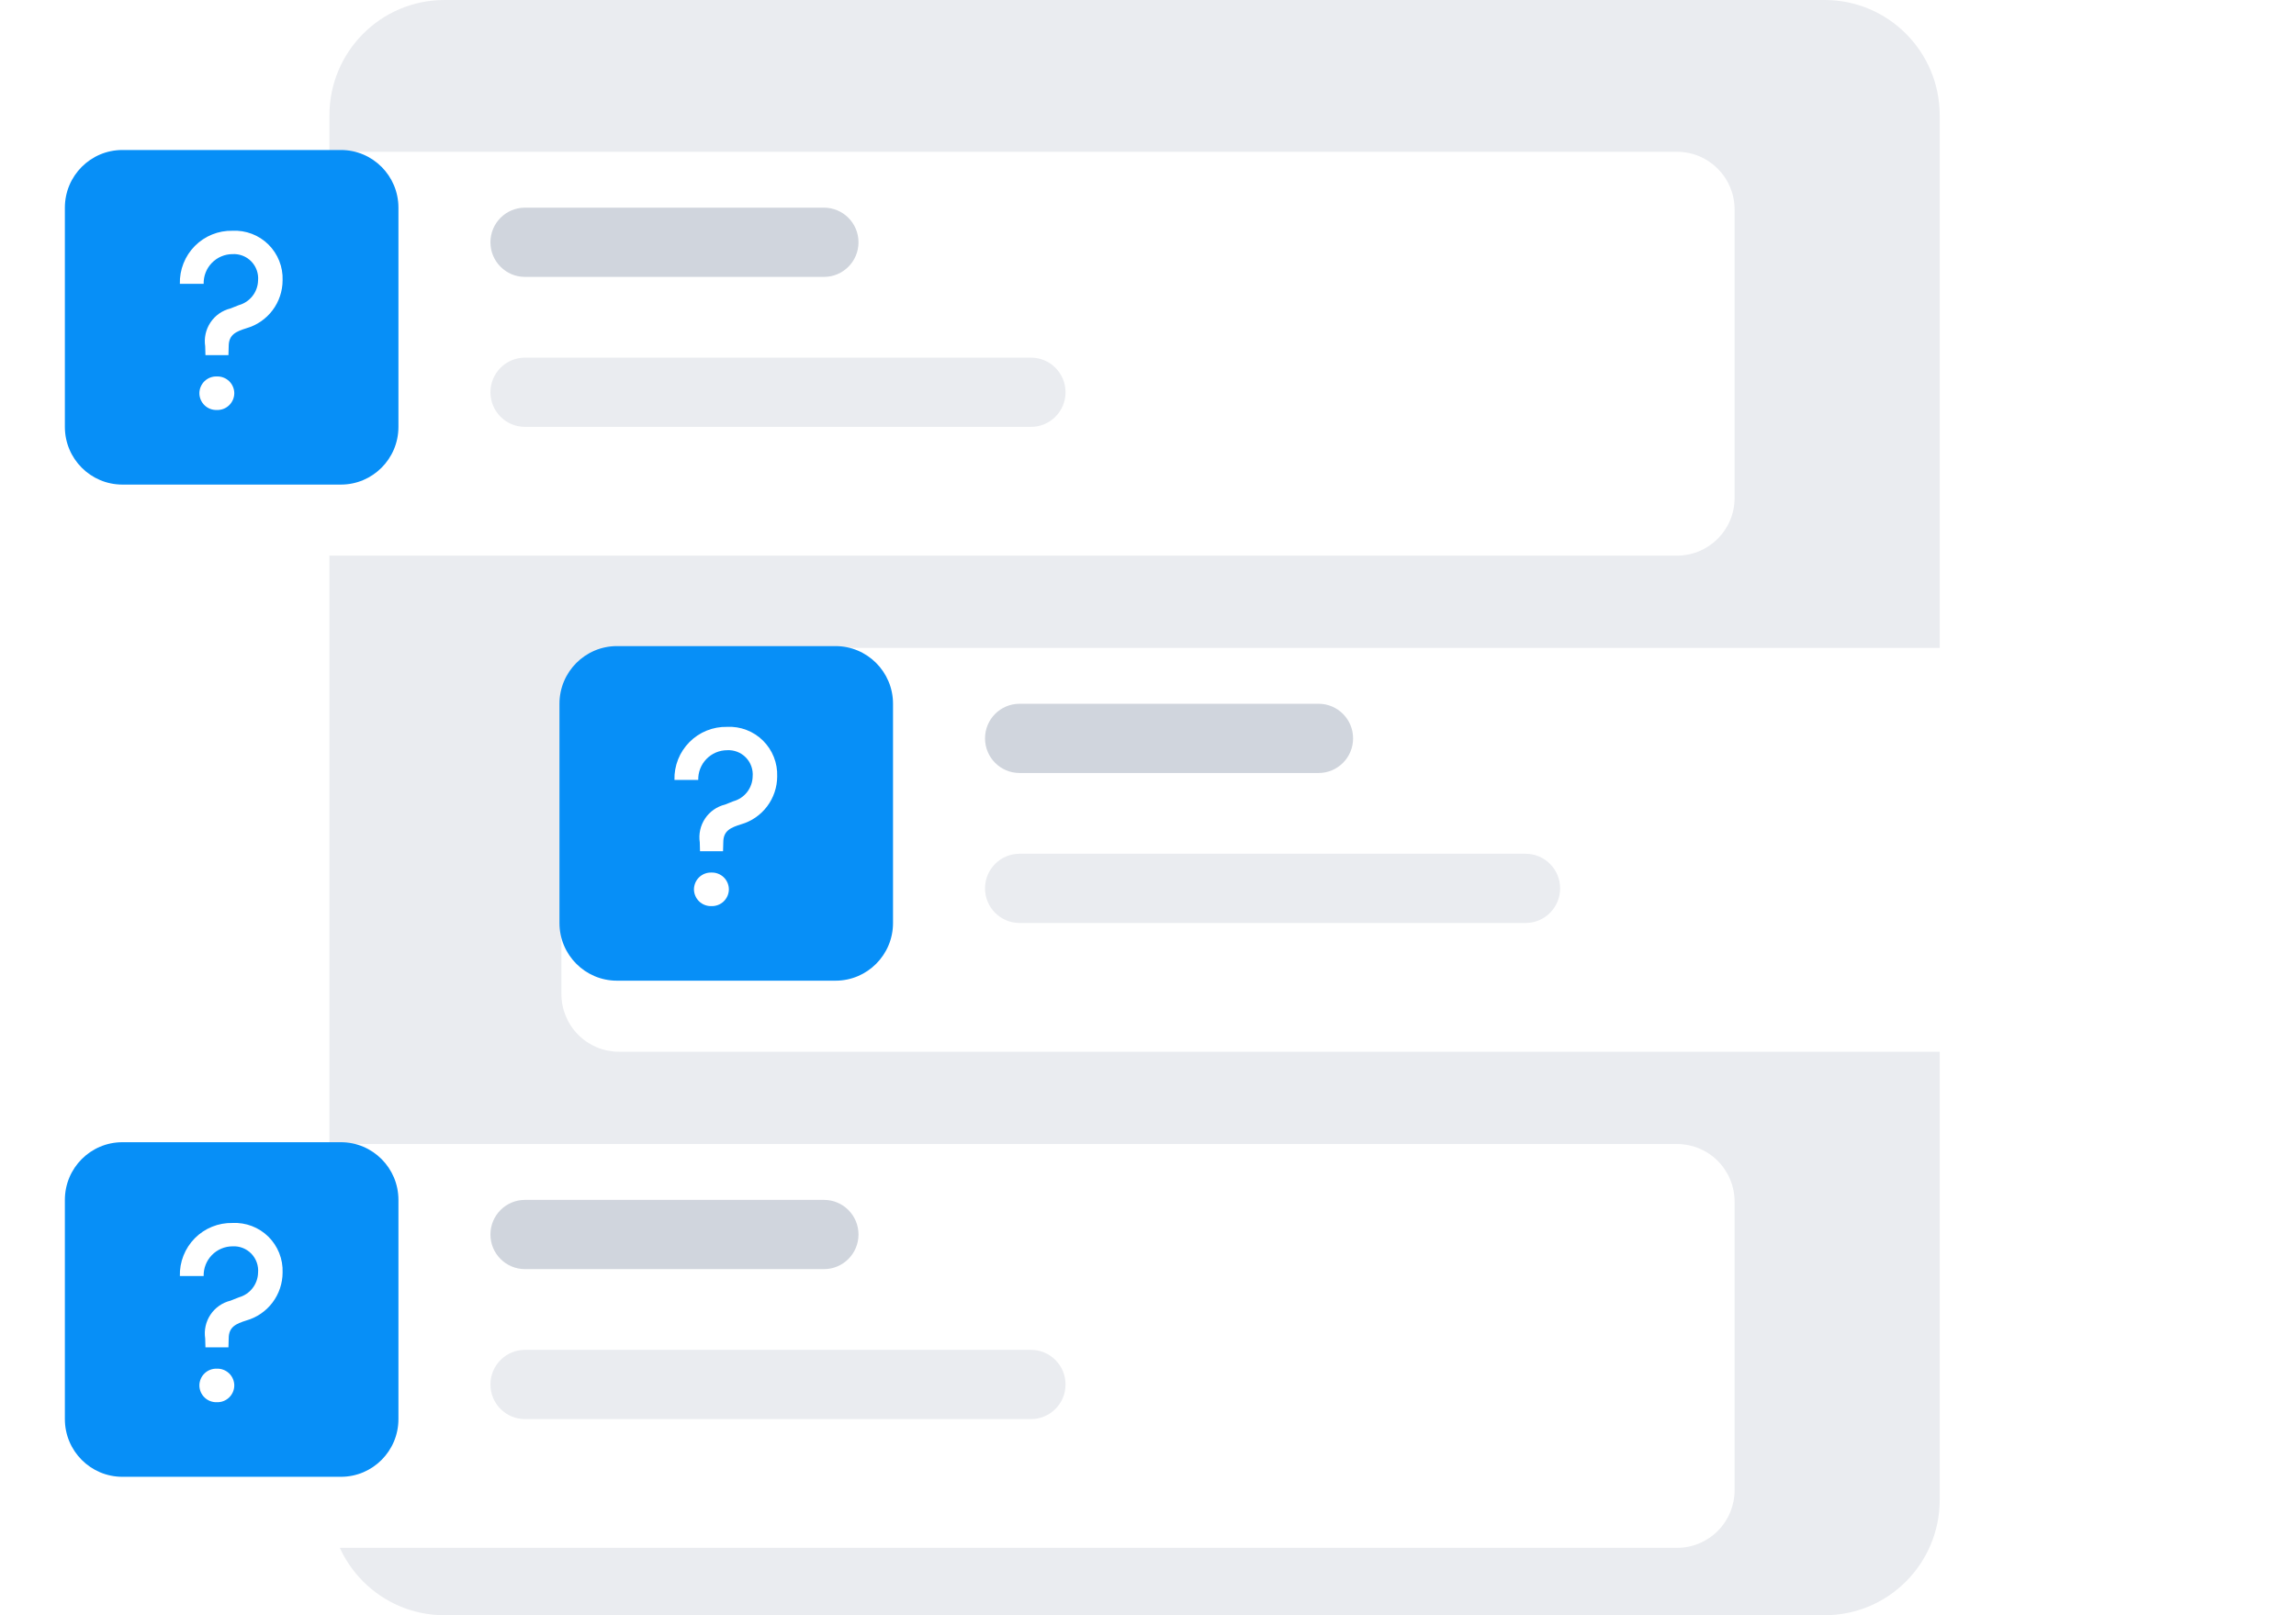 <svg width="189" height="133" viewBox="0 0 189 133" fill="none" xmlns="http://www.w3.org/2000/svg">
  <path d="M150.202 0H36.585C31.356 0 27.117 4.253 27.117 9.5V123.5C27.117 128.747 31.356 133 36.585 133H150.202C155.432 133 159.671 128.747 159.671 123.5V9.5C159.671 4.253 155.432 0 150.202 0Z" fill="#EAECF0"/>
  <g filter="url(#filter0_d_9015_64818)">
    <path d="M135.053 9.5H7.234C4.62 9.5 2.5 11.627 2.5 14.25V38C2.5 40.623 4.62 42.75 7.234 42.75H135.053C137.668 42.75 139.787 40.623 139.787 38V14.25C139.787 11.627 137.668 9.5 135.053 9.5Z" fill="white"/>
  </g>
  <path d="M67.829 17.1H43.212C41.643 17.1 40.371 18.376 40.371 19.95C40.371 21.524 41.643 22.8 43.212 22.8H67.829C69.398 22.8 70.669 21.524 70.669 19.95C70.669 18.376 69.398 17.1 67.829 17.1Z" fill="#D0D5DD"/>
  <path d="M84.871 29.449H43.212C41.643 29.449 40.371 30.725 40.371 32.299C40.371 33.873 41.643 35.149 43.212 35.149H84.871C86.44 35.149 87.712 33.873 87.712 32.299C87.712 30.725 86.44 29.449 84.871 29.449Z" fill="#EAECF0"/>
  <path d="M28.064 12.351H10.075C7.46 12.351 5.34 14.477 5.34 17.101V35.151C5.34 37.774 7.46 39.901 10.075 39.901H28.064C30.678 39.901 32.798 37.774 32.798 35.151V17.101C32.798 14.477 30.678 12.351 28.064 12.351Z" fill="#078FF7"/>
  <path d="M16.912 29.242H18.805L18.826 28.511C18.826 27.549 19.43 27.298 20.284 27.027C21.141 26.782 21.895 26.264 22.432 25.552C22.97 24.839 23.261 23.97 23.263 23.076C23.282 22.531 23.187 21.987 22.986 21.48C22.784 20.973 22.48 20.513 22.093 20.13C21.705 19.747 21.242 19.449 20.734 19.255C20.225 19.06 19.682 18.974 19.139 19.001C18.564 18.988 17.993 19.093 17.461 19.308C16.928 19.524 16.444 19.846 16.039 20.254C15.634 20.663 15.316 21.15 15.104 21.686C14.892 22.221 14.79 22.795 14.806 23.371H16.764C16.757 23.053 16.812 22.736 16.928 22.44C17.044 22.144 17.218 21.874 17.44 21.646C17.661 21.418 17.925 21.237 18.218 21.113C18.509 20.989 18.823 20.925 19.14 20.924C19.427 20.907 19.713 20.953 19.98 21.057C20.247 21.161 20.488 21.322 20.688 21.528C20.887 21.734 21.04 21.981 21.136 22.252C21.232 22.523 21.269 22.811 21.244 23.097C21.232 23.561 21.071 24.008 20.786 24.373C20.501 24.738 20.107 25.002 19.661 25.125L18.974 25.398C18.301 25.561 17.713 25.971 17.328 26.548C16.942 27.125 16.786 27.826 16.891 28.512L16.912 29.242ZM17.849 33.758C18.035 33.765 18.219 33.734 18.393 33.668C18.566 33.602 18.724 33.501 18.858 33.372C18.992 33.243 19.099 33.089 19.173 32.918C19.246 32.747 19.285 32.563 19.286 32.377C19.285 32.191 19.246 32.007 19.172 31.837C19.099 31.666 18.992 31.512 18.858 31.383C18.724 31.254 18.566 31.154 18.392 31.088C18.219 31.022 18.034 30.991 17.849 30.998C17.664 30.991 17.479 31.022 17.306 31.088C17.133 31.154 16.974 31.254 16.84 31.383C16.706 31.512 16.599 31.666 16.526 31.837C16.452 32.007 16.413 32.191 16.412 32.377C16.413 32.563 16.452 32.747 16.525 32.918C16.599 33.089 16.706 33.243 16.84 33.372C16.974 33.501 17.132 33.602 17.305 33.668C17.479 33.734 17.664 33.765 17.849 33.758Z" fill="white"/>
  <g filter="url(#filter1_d_9015_64818)">
    <path d="M47.947 50.35H175.766C177.022 50.35 178.226 50.85 179.113 51.741C180.001 52.632 180.5 53.84 180.5 55.1V78.85C180.5 80.109 180.001 81.318 179.113 82.208C178.226 83.099 177.022 83.6 175.766 83.6H47.947C46.691 83.6 45.487 83.099 44.599 82.208C43.712 81.318 43.213 80.109 43.213 78.85V55.1C43.213 53.84 43.712 52.632 44.599 51.741C45.487 50.85 46.691 50.35 47.947 50.35V50.35Z" fill="white"/>
  </g>
  <path d="M108.542 57.949H83.925C82.356 57.949 81.084 59.225 81.084 60.799C81.084 62.373 82.356 63.649 83.925 63.649H108.542C110.111 63.649 111.382 62.373 111.382 60.799C111.382 59.225 110.111 57.949 108.542 57.949Z" fill="#D0D5DD"/>
  <path d="M125.584 70.299H83.925C82.356 70.299 81.084 71.575 81.084 73.149C81.084 74.723 82.356 75.999 83.925 75.999H125.584C127.153 75.999 128.425 74.723 128.425 73.149C128.425 71.575 127.153 70.299 125.584 70.299Z" fill="#EAECF0"/>
  <path d="M68.777 53.2H50.787C48.173 53.2 46.053 55.327 46.053 57.95V76C46.053 78.624 48.173 80.75 50.787 80.75H68.777C71.391 80.75 73.511 78.624 73.511 76V57.95C73.511 55.327 71.391 53.2 68.777 53.2Z" fill="#078FF7"/>
  <path d="M57.624 70.092H59.518L59.539 69.36C59.539 68.399 60.143 68.148 60.997 67.876C61.854 67.632 62.608 67.114 63.145 66.401C63.682 65.689 63.974 64.82 63.976 63.926C63.994 63.38 63.9 62.837 63.699 62.33C63.497 61.822 63.193 61.363 62.805 60.98C62.418 60.597 61.955 60.298 61.446 60.104C60.938 59.91 60.395 59.823 59.851 59.851C59.277 59.838 58.706 59.943 58.173 60.158C57.641 60.374 57.157 60.695 56.752 61.104C56.347 61.513 56.028 62 55.816 62.535C55.605 63.071 55.503 63.644 55.519 64.221H57.477C57.469 63.902 57.525 63.586 57.641 63.29C57.757 62.994 57.931 62.724 58.152 62.496C58.374 62.268 58.638 62.087 58.93 61.962C59.222 61.839 59.536 61.774 59.853 61.773C60.139 61.757 60.425 61.802 60.693 61.906C60.959 62.011 61.201 62.171 61.401 62.377C61.6 62.584 61.753 62.831 61.849 63.101C61.945 63.372 61.982 63.661 61.957 63.947C61.944 64.41 61.784 64.858 61.499 65.223C61.214 65.588 60.819 65.851 60.374 65.974L59.687 66.248C59.014 66.411 58.426 66.821 58.04 67.398C57.655 67.974 57.499 68.675 57.604 69.362L57.624 70.092ZM58.562 74.608C58.747 74.615 58.932 74.584 59.105 74.517C59.279 74.451 59.437 74.351 59.571 74.222C59.705 74.093 59.812 73.939 59.886 73.768C59.959 73.597 59.998 73.413 59.999 73.227C59.997 73.041 59.959 72.857 59.885 72.686C59.811 72.515 59.705 72.361 59.571 72.233C59.437 72.104 59.278 72.004 59.105 71.938C58.932 71.871 58.747 71.841 58.562 71.847C58.377 71.841 58.192 71.871 58.019 71.938C57.845 72.004 57.687 72.104 57.553 72.233C57.419 72.361 57.312 72.515 57.239 72.686C57.165 72.857 57.126 73.041 57.124 73.227C57.126 73.413 57.164 73.597 57.238 73.768C57.312 73.939 57.418 74.093 57.552 74.222C57.686 74.351 57.845 74.451 58.018 74.517C58.191 74.584 58.376 74.615 58.562 74.608Z" fill="white"/>
  <g filter="url(#filter2_d_9015_64818)">
    <path d="M7.234 91.2H135.053C136.309 91.2 137.513 91.701 138.401 92.591C139.288 93.482 139.787 94.69 139.787 95.95V119.7C139.787 120.96 139.288 122.168 138.401 123.059C137.513 123.95 136.309 124.45 135.053 124.45H7.234C5.979 124.45 4.774 123.95 3.887 123.059C2.999 122.168 2.5 120.96 2.5 119.7V95.95C2.5 94.69 2.999 93.482 3.887 92.591C4.774 91.701 5.979 91.2 7.234 91.2V91.2Z" fill="white"/>
  </g>
  <path d="M67.829 98.8H43.212C41.643 98.8 40.371 100.076 40.371 101.65C40.371 103.224 41.643 104.5 43.212 104.5H67.829C69.398 104.5 70.669 103.224 70.669 101.65C70.669 100.076 69.398 98.8 67.829 98.8Z" fill="#D0D5DD"/>
  <path d="M84.871 111.149H43.212C41.643 111.149 40.371 112.425 40.371 113.999C40.371 115.573 41.643 116.849 43.212 116.849H84.871C86.44 116.849 87.712 115.573 87.712 113.999C87.712 112.425 86.44 111.149 84.871 111.149Z" fill="#EAECF0"/>
  <path d="M28.064 94.051H10.075C7.46 94.051 5.34 96.177 5.34 98.801V116.851C5.34 119.474 7.46 121.601 10.075 121.601H28.064C30.678 121.601 32.798 119.474 32.798 116.851V98.801C32.798 96.177 30.678 94.051 28.064 94.051Z" fill="#078FF7"/>
  <path d="M16.912 110.942H18.805L18.826 110.211C18.826 109.249 19.43 108.998 20.284 108.727C21.141 108.482 21.895 107.965 22.432 107.252C22.97 106.539 23.261 105.67 23.263 104.777C23.282 104.231 23.187 103.687 22.986 103.18C22.784 102.673 22.48 102.213 22.093 101.83C21.705 101.447 21.242 101.149 20.734 100.955C20.225 100.76 19.682 100.674 19.139 100.701C18.564 100.689 17.993 100.793 17.461 101.009C16.928 101.224 16.444 101.546 16.039 101.955C15.634 102.363 15.316 102.85 15.104 103.386C14.892 103.922 14.79 104.495 14.806 105.071H16.764C16.757 104.753 16.812 104.437 16.928 104.14C17.044 103.844 17.218 103.574 17.44 103.346C17.661 103.118 17.925 102.937 18.218 102.813C18.509 102.689 18.823 102.625 19.14 102.624C19.427 102.607 19.713 102.653 19.98 102.757C20.247 102.861 20.488 103.022 20.688 103.228C20.887 103.434 21.04 103.681 21.136 103.952C21.232 104.223 21.269 104.511 21.244 104.798C21.232 105.261 21.071 105.708 20.786 106.073C20.501 106.438 20.107 106.702 19.661 106.825L18.974 107.098C18.301 107.261 17.713 107.672 17.328 108.248C16.942 108.825 16.786 109.526 16.891 110.213L16.912 110.942ZM17.849 115.458C18.035 115.465 18.219 115.434 18.393 115.368C18.566 115.302 18.724 115.201 18.858 115.072C18.992 114.944 19.099 114.789 19.173 114.618C19.246 114.447 19.285 114.263 19.286 114.077C19.285 113.891 19.246 113.707 19.172 113.537C19.099 113.366 18.992 113.212 18.858 113.083C18.724 112.955 18.566 112.854 18.392 112.788C18.219 112.722 18.034 112.691 17.849 112.698C17.664 112.691 17.479 112.722 17.306 112.788C17.133 112.854 16.974 112.955 16.84 113.083C16.706 113.212 16.599 113.366 16.526 113.537C16.452 113.707 16.413 113.891 16.412 114.077C16.413 114.263 16.452 114.447 16.525 114.618C16.599 114.789 16.706 114.944 16.84 115.072C16.974 115.201 17.132 115.302 17.305 115.368C17.479 115.434 17.664 115.465 17.849 115.458Z" fill="white"/>
  <defs>
    <filter id="filter0_d_9015_64818" x="0.5" y="7.5" width="147.287" height="43.25" filterUnits="userSpaceOnUse" color-interpolation-filters="sRGB">
      <feFlood flood-opacity="0" result="BackgroundImageFix"/>
      <feColorMatrix in="SourceAlpha" type="matrix" values="0 0 0 0 0 0 0 0 0 0 0 0 0 0 0 0 0 0 127 0" result="hardAlpha"/>
      <feOffset dx="3" dy="3"/>
      <feGaussianBlur stdDeviation="2.5"/>
      <feColorMatrix type="matrix" values="0 0 0 0 0.231 0 0 0 0 0.371 0 0 0 0 0.483 0 0 0 0.1 0"/>
      <feBlend mode="normal" in2="BackgroundImageFix" result="effect1_dropShadow_9015_64818"/>
      <feBlend mode="normal" in="SourceGraphic" in2="effect1_dropShadow_9015_64818" result="shape"/>
    </filter>
    <filter id="filter1_d_9015_64818" x="41.213" y="48.35" width="147.287" height="43.25" filterUnits="userSpaceOnUse" color-interpolation-filters="sRGB">
      <feFlood flood-opacity="0" result="BackgroundImageFix"/>
      <feColorMatrix in="SourceAlpha" type="matrix" values="0 0 0 0 0 0 0 0 0 0 0 0 0 0 0 0 0 0 127 0" result="hardAlpha"/>
      <feOffset dx="3" dy="3"/>
      <feGaussianBlur stdDeviation="2.5"/>
      <feColorMatrix type="matrix" values="0 0 0 0 0.231 0 0 0 0 0.371 0 0 0 0 0.483 0 0 0 0.1 0"/>
      <feBlend mode="normal" in2="BackgroundImageFix" result="effect1_dropShadow_9015_64818"/>
      <feBlend mode="normal" in="SourceGraphic" in2="effect1_dropShadow_9015_64818" result="shape"/>
    </filter>
    <filter id="filter2_d_9015_64818" x="0.5" y="89.2" width="147.287" height="43.25" filterUnits="userSpaceOnUse" color-interpolation-filters="sRGB">
      <feFlood flood-opacity="0" result="BackgroundImageFix"/>
      <feColorMatrix in="SourceAlpha" type="matrix" values="0 0 0 0 0 0 0 0 0 0 0 0 0 0 0 0 0 0 127 0" result="hardAlpha"/>
      <feOffset dx="3" dy="3"/>
      <feGaussianBlur stdDeviation="2.5"/>
      <feColorMatrix type="matrix" values="0 0 0 0 0.231 0 0 0 0 0.371 0 0 0 0 0.483 0 0 0 0.1 0"/>
      <feBlend mode="normal" in2="BackgroundImageFix" result="effect1_dropShadow_9015_64818"/>
      <feBlend mode="normal" in="SourceGraphic" in2="effect1_dropShadow_9015_64818" result="shape"/>
    </filter>
  </defs>
</svg>